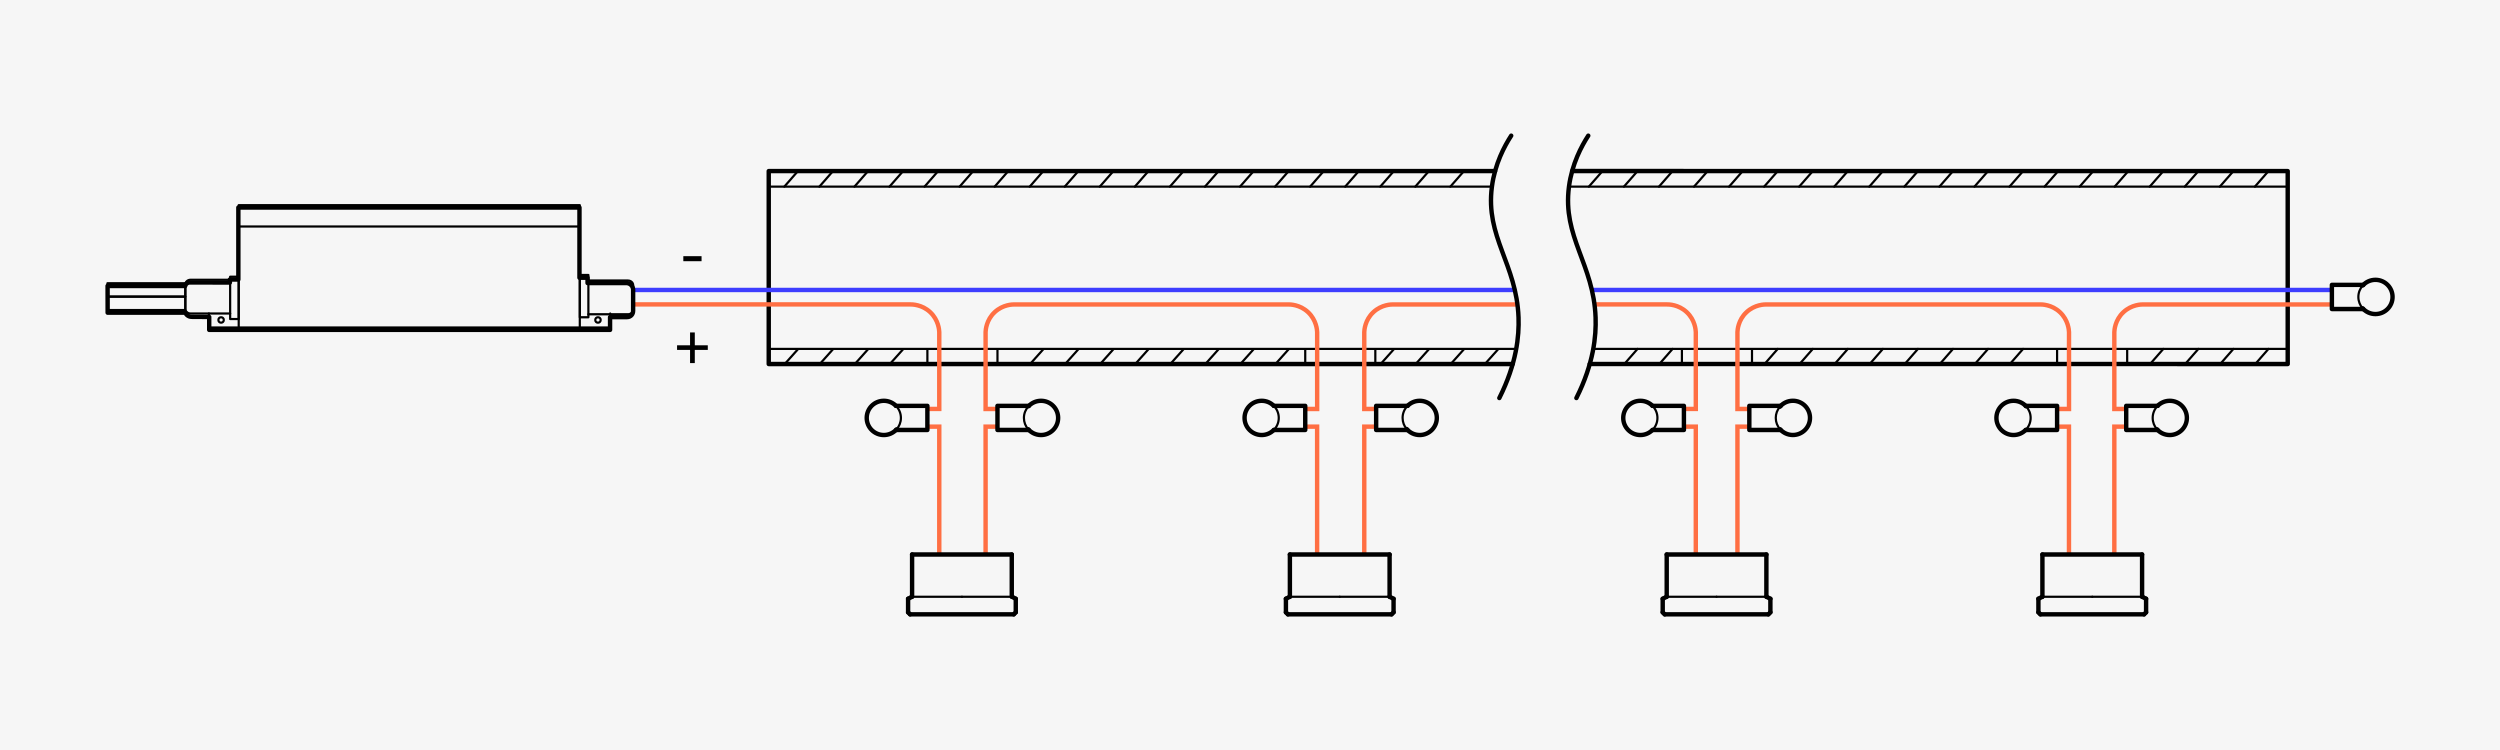 <?xml version="1.0" encoding="UTF-8"?> <svg xmlns="http://www.w3.org/2000/svg" id="Layer_1" data-name="Layer 1" viewBox="0 0 850 255"><defs><style> .cls-1 { stroke-width: .75px; } .cls-1, .cls-2, .cls-3, .cls-4 { fill: none; } .cls-1, .cls-4 { stroke: #000; stroke-linecap: round; stroke-linejoin: round; } .cls-5 { fill: #f6f6f6; } .cls-2 { stroke: #3e3eff; } .cls-2, .cls-3 { stroke-miterlimit: 10; } .cls-2, .cls-3, .cls-4 { stroke-width: 1.5px; } .cls-3 { stroke: #ff6f43; } </style></defs><rect class="cls-5" x="-.94" y="-2.04" width="853.26" height="258.67"></rect><g><g><path class="cls-4" d="M514.31,123.77h-252.94V58.17h246.96"></path><path class="cls-4" d="M534.53,58.15c81.1,0,162.19.01,243.29.02v65.6c-79.1,0-158.2,0-237.31-.01"></path><path class="cls-1" d="M261.37,63.46h245.88"></path><path class="cls-1" d="M261.37,118.63h254.14"></path><line class="cls-1" x1="266.67" y1="63.46" x2="271.29" y2="58.17"></line><line class="cls-1" x1="278.59" y1="63.46" x2="283.21" y2="58.17"></line><line class="cls-1" x1="290.51" y1="63.46" x2="295.13" y2="58.17"></line><line class="cls-1" x1="302.42" y1="63.46" x2="307.05" y2="58.17"></line><line class="cls-1" x1="314.34" y1="63.46" x2="318.96" y2="58.17"></line><line class="cls-1" x1="326.26" y1="63.46" x2="330.88" y2="58.17"></line><line class="cls-1" x1="338.18" y1="63.46" x2="342.8" y2="58.17"></line><line class="cls-1" x1="350.1" y1="63.46" x2="354.72" y2="58.17"></line><line class="cls-1" x1="362.01" y1="63.46" x2="366.64" y2="58.17"></line><line class="cls-1" x1="373.93" y1="63.46" x2="378.55" y2="58.17"></line><line class="cls-1" x1="385.85" y1="63.46" x2="390.47" y2="58.17"></line><line class="cls-1" x1="397.77" y1="63.46" x2="402.39" y2="58.17"></line><line class="cls-1" x1="409.69" y1="63.46" x2="414.31" y2="58.17"></line><line class="cls-1" x1="421.6" y1="63.46" x2="426.23" y2="58.17"></line><line class="cls-1" x1="433.52" y1="63.46" x2="438.14" y2="58.17"></line><line class="cls-1" x1="445.44" y1="63.46" x2="450.06" y2="58.17"></line><line class="cls-1" x1="457.36" y1="63.46" x2="461.98" y2="58.17"></line><line class="cls-1" x1="469.28" y1="63.46" x2="473.9" y2="58.17"></line><line class="cls-1" x1="481.19" y1="63.46" x2="485.82" y2="58.17"></line><line class="cls-1" x1="493.11" y1="63.46" x2="497.74" y2="58.17"></line><path class="cls-1" d="M533.45,63.46h244.37"></path><path class="cls-1" d="M541.71,118.63h236.11"></path><line class="cls-1" x1="540.21" y1="63.46" x2="544.84" y2="58.17"></line><line class="cls-1" x1="552.13" y1="63.46" x2="556.76" y2="58.17"></line><line class="cls-1" x1="564.05" y1="63.46" x2="568.67" y2="58.17"></line><line class="cls-1" x1="575.97" y1="63.46" x2="580.59" y2="58.17"></line><line class="cls-1" x1="587.89" y1="63.46" x2="592.51" y2="58.17"></line><line class="cls-1" x1="599.81" y1="63.46" x2="604.43" y2="58.17"></line><line class="cls-1" x1="611.72" y1="63.46" x2="616.35" y2="58.17"></line><line class="cls-1" x1="623.64" y1="63.46" x2="628.26" y2="58.17"></line><line class="cls-1" x1="635.56" y1="63.46" x2="640.18" y2="58.17"></line><line class="cls-1" x1="647.48" y1="63.46" x2="652.1" y2="58.17"></line><line class="cls-1" x1="659.4" y1="63.46" x2="664.02" y2="58.17"></line><line class="cls-1" x1="671.31" y1="63.46" x2="675.94" y2="58.17"></line><line class="cls-1" x1="683.23" y1="63.46" x2="687.85" y2="58.17"></line><line class="cls-1" x1="695.15" y1="63.46" x2="699.77" y2="58.17"></line><line class="cls-1" x1="707.07" y1="63.46" x2="711.69" y2="58.17"></line><line class="cls-1" x1="718.99" y1="63.46" x2="723.61" y2="58.17"></line><line class="cls-1" x1="730.9" y1="63.46" x2="735.53" y2="58.17"></line><line class="cls-1" x1="742.82" y1="63.46" x2="747.45" y2="58.17"></line><line class="cls-1" x1="754.74" y1="63.46" x2="759.36" y2="58.17"></line><line class="cls-1" x1="766.66" y1="63.46" x2="771.28" y2="58.17"></line><line class="cls-1" x1="552.13" y1="123.92" x2="556.76" y2="118.63"></line><line class="cls-1" x1="564.05" y1="123.92" x2="568.67" y2="118.63"></line><line class="cls-1" x1="599.81" y1="123.92" x2="604.43" y2="118.63"></line><line class="cls-1" x1="611.72" y1="123.92" x2="616.35" y2="118.63"></line><line class="cls-1" x1="623.64" y1="123.92" x2="628.26" y2="118.63"></line><line class="cls-1" x1="635.56" y1="123.92" x2="640.18" y2="118.63"></line><line class="cls-1" x1="647.48" y1="123.92" x2="652.1" y2="118.63"></line><line class="cls-1" x1="659.4" y1="123.92" x2="664.02" y2="118.63"></line><line class="cls-1" x1="671.31" y1="123.92" x2="675.94" y2="118.63"></line><line class="cls-1" x1="683.23" y1="123.92" x2="687.85" y2="118.63"></line><line class="cls-1" x1="730.9" y1="123.92" x2="735.53" y2="118.63"></line><line class="cls-1" x1="742.82" y1="123.92" x2="747.45" y2="118.63"></line><line class="cls-1" x1="754.74" y1="123.92" x2="759.36" y2="118.63"></line><line class="cls-1" x1="766.66" y1="123.92" x2="771.28" y2="118.63"></line><line class="cls-1" x1="266.67" y1="123.92" x2="271.29" y2="118.75"></line><line class="cls-1" x1="278.59" y1="123.92" x2="283.21" y2="118.75"></line><line class="cls-1" x1="290.51" y1="123.92" x2="295.13" y2="118.75"></line><line class="cls-1" x1="302.42" y1="123.92" x2="307.05" y2="118.75"></line><line class="cls-1" x1="350.1" y1="123.92" x2="354.72" y2="118.75"></line><line class="cls-1" x1="362.01" y1="123.92" x2="366.64" y2="118.75"></line><line class="cls-1" x1="373.93" y1="123.92" x2="378.55" y2="118.75"></line><line class="cls-1" x1="385.85" y1="123.92" x2="390.47" y2="118.75"></line><line class="cls-1" x1="397.77" y1="123.92" x2="402.39" y2="118.75"></line><line class="cls-1" x1="409.69" y1="123.92" x2="414.31" y2="118.75"></line><line class="cls-1" x1="421.6" y1="123.92" x2="426.23" y2="118.75"></line><line class="cls-1" x1="433.52" y1="123.92" x2="438.14" y2="118.75"></line><line class="cls-1" x1="469.28" y1="123.92" x2="473.9" y2="118.75"></line><line class="cls-1" x1="481.19" y1="123.92" x2="485.82" y2="118.75"></line><line class="cls-1" x1="493.11" y1="123.92" x2="497.74" y2="118.75"></line><line class="cls-1" x1="504.73" y1="123.92" x2="509.36" y2="118.75"></line><path class="cls-2" d="M215.28,98.59h299.75"></path><path class="cls-3" d="M215.28,103.5h94.15c.68-.01,4.02,0,6.83,2.63,2.86,2.68,3.06,6.1,3.09,6.76v26.15h-4.21"></path><path class="cls-3" d="M339.31,139.05c-1.4,0-2.81,0-4.21,0,0-8.72,0-17.44,0-26.15.03-.66.22-4.09,3.09-6.76,2.8-2.62,6.15-2.64,6.83-2.63h44.48s3.93,0,3.93,0h44.48c.68-.01,4.02,0,6.83,2.63,2.86,2.68,3.06,6.1,3.09,6.76v26.15h-4.21"></path><polygon class="cls-1" points="197.13 111.36 81.16 111.36 81.16 77 81.16 69.76 197.13 69.76 197.13 77 197.13 111.36"></polygon><line class="cls-1" x1="81.16" y1="77" x2="197.13" y2="77"></line><rect class="cls-1" x="78.25" y="94.09" width="2.91" height="14.38"></rect><path class="cls-1" d="M78.25,95.12h-13.46c-.98,0-1.78.71-1.78,1.59v8.29c0,.88.8,1.59,1.78,1.59h13.46"></path><rect class="cls-1" x="197.13" y="93.5" width="2.91" height="14.38" transform="translate(397.18 201.37) rotate(180)"></rect><path class="cls-1" d="M200.04,95.38h13.46c.98,0,1.78.71,1.78,1.59v8.29c0,.88-.8,1.59-1.78,1.59h-13.46"></path><rect class="cls-1" x="36.53" y="100.85" width="26.48" height="4.56"></rect><rect class="cls-1" x="36.53" y="96.3" width="26.48" height="4.56"></rect><polyline class="cls-1" points="71.02 106.59 71.02 111.36 81.16 111.36"></polyline><circle class="cls-1" cx="75.17" cy="108.79" r=".92"></circle><polyline class="cls-1" points="207.47 106.59 207.47 111.36 197.33 111.36"></polyline><circle class="cls-1" cx="203.31" cy="108.79" r=".92"></circle><polyline class="cls-3" points="315.31 145.06 319.35 145.06 319.35 188.53"></polyline><polyline class="cls-3" points="339.14 145.06 335.1 145.06 335.1 188.53"></polyline><path class="cls-1" d="M304.61,137.98c1.05,1.05,1.7,2.51,1.7,4.11,0,1.51-.58,2.89-1.52,3.92"></path><path class="cls-4" d="M304.79,146.02c-1.06,1.16-2.59,1.89-4.29,1.89-3.21,0-5.82-2.6-5.82-5.82s2.6-5.82,5.82-5.82c1.61,0,3.06.65,4.11,1.7"></path><polyline class="cls-4" points="304.62 137.99 315.31 137.99 315.31 146.19 304.67 146.19"></polyline><path class="cls-1" d="M349.7,138.12c-.97,1.04-1.57,2.44-1.57,3.97,0,1.48.55,2.83,1.46,3.86"></path><path class="cls-4" d="M349.6,145.95c1.07,1.2,2.62,1.96,4.35,1.96,3.21,0,5.82-2.6,5.82-5.82s-2.6-5.82-5.82-5.82c-1.67,0-3.18.71-4.25,1.84"></path><polyline class="cls-4" points="349.82 137.99 339.14 137.99 339.14 146.19 349.78 146.19"></polyline><polyline class="cls-3" points="443.78 145.06 447.82 145.06 447.82 188.53"></polyline><path class="cls-1" d="M433.08,137.98c1.05,1.05,1.7,2.51,1.7,4.11s-.64,3.03-1.67,4.08"></path><path class="cls-4" d="M433.12,146.17c-1.06,1.07-2.52,1.74-4.15,1.74-3.21,0-5.82-2.6-5.82-5.82s2.6-5.82,5.82-5.82c1.61,0,3.06.65,4.11,1.7"></path><polyline class="cls-4" points="433.1 137.99 443.78 137.99 443.78 146.19 433.14 146.19"></polyline><path class="cls-3" d="M468.06,139.05c-1.4,0-2.81,0-4.21,0,0-8.72,0-17.44,0-26.15.03-.66.22-4.09,3.09-6.76,2.8-2.62,6.15-2.64,6.83-2.63h42.15"></path><polyline class="cls-3" points="467.89 145.06 463.85 145.06 463.85 188.53"></polyline><path class="cls-1" d="M478.58,137.98c-1.05,1.05-1.7,2.51-1.7,4.11,0,1.45.53,2.77,1.4,3.78"></path><path class="cls-4" d="M478.28,145.88c1.07,1.24,2.65,2.03,4.42,2.03,3.21,0,5.82-2.6,5.82-5.82,0-3.21-2.6-5.82-5.82-5.82-1.61,0-3.06.65-4.11,1.7"></path><polyline class="cls-4" points="478.57 137.99 467.89 137.99 467.89 146.19 478.52 146.19"></polyline><path class="cls-2" d="M541.2,98.59h251.64"></path><polyline class="cls-3" points="699.41 145.06 703.45 145.06 703.45 188.53"></polyline><path class="cls-3" d="M594.94,139.05c-1.4,0-2.81,0-4.21,0,0-8.72,0-17.44,0-26.15.03-.66.22-4.09,3.09-6.76,2.8-2.62,6.15-2.64,6.83-2.63h44.48s3.93,0,3.93,0h44.48c.68-.01,4.02,0,6.83,2.63,2.86,2.68,3.06,6.1,3.09,6.76v26.15h-4.21"></path><polyline class="cls-3" points="594.77 145.06 590.73 145.06 590.73 188.53"></polyline><path class="cls-1" d="M605.16,138.31c-.87,1.02-1.4,2.34-1.4,3.78,0,1.48.55,2.83,1.47,3.86"></path><path class="cls-4" d="M605.23,145.95c1.07,1.2,2.62,1.95,4.35,1.95,3.21,0,5.82-2.6,5.82-5.82,0-3.21-2.6-5.82-5.82-5.82-1.77,0-3.35.79-4.42,2.03"></path><polyline class="cls-4" points="605.45 137.99 594.77 137.99 594.77 146.19 605.41 146.19"></polyline><path class="cls-1" d="M688.87,138.14c.96,1.04,1.55,2.43,1.55,3.95s-.64,3.03-1.67,4.08"></path><path class="cls-4" d="M688.75,146.17c-1.06,1.07-2.52,1.74-4.15,1.74-3.21,0-5.82-2.6-5.82-5.82s2.6-5.82,5.82-5.82c1.69,0,3.21.72,4.27,1.86"></path><polyline class="cls-4" points="688.72 137.99 699.41 137.99 699.41 146.19 688.77 146.19"></polyline><path class="cls-3" d="M542.12,103.5h24.53c.68-.01,4.02,0,6.83,2.63,2.86,2.68,3.06,6.1,3.09,6.76v26.15h-4.21"></path><polyline class="cls-3" points="722.91 145.06 718.87 145.06 718.87 188.53"></polyline><polyline class="cls-3" points="572.53 145.06 576.57 145.06 576.57 188.53"></polyline><path class="cls-1" d="M561.83,137.98c1.05,1.05,1.7,2.51,1.7,4.11s-.64,3.03-1.67,4.08"></path><path class="cls-4" d="M561.87,146.17c-1.06,1.07-2.52,1.74-4.15,1.74-3.21,0-5.82-2.6-5.82-5.82s2.6-5.82,5.82-5.82c1.61,0,3.06.65,4.11,1.7"></path><polyline class="cls-4" points="561.84 137.99 572.53 137.99 572.53 146.19 561.89 146.19"></polyline><g id="LINE"><path class="cls-4" d="M473.81,203.58c-.45-.23-.9-.45-1.36-.68"></path></g><g id="LINE-2" data-name="LINE"><path class="cls-4" d="M438.56,202.9c-.45.23-.9.45-1.36.68"></path></g><g id="LINE-3" data-name="LINE"><line class="cls-4" x1="437.21" y1="208.19" x2="437.89" y2="208.87"></line></g><g id="LINE-4" data-name="LINE"><line class="cls-4" x1="473.13" y1="208.87" x2="473.81" y2="208.19"></line></g><g id="LINE-5" data-name="LINE"><line class="cls-4" x1="473.81" y1="208.19" x2="473.81" y2="203.58"></line></g><g id="LINE-6" data-name="LINE"><line class="cls-4" x1="437.21" y1="203.58" x2="437.21" y2="208.19"></line></g><g id="LINE-7" data-name="LINE"><line class="cls-4" x1="472.46" y1="202.9" x2="472.46" y2="188.53"></line></g><g id="LINE-8" data-name="LINE"><line class="cls-4" x1="438.56" y1="188.53" x2="438.56" y2="202.9"></line></g><g id="LINE-9" data-name="LINE"><line class="cls-1" x1="455.51" y1="202.9" x2="473.13" y2="202.9"></line></g><g id="LINE-10" data-name="LINE"><line class="cls-1" x1="437.89" y1="202.9" x2="455.51" y2="202.9"></line></g><g id="LINE-11" data-name="LINE"><line class="cls-4" x1="473.13" y1="208.87" x2="437.89" y2="208.87"></line></g><g id="LINE-12" data-name="LINE"><path class="cls-4" d="M345.36,203.58c-.41-.22-.83-.44-1.24-.66"></path></g><g id="LINE-13" data-name="LINE"><path class="cls-4" d="M310.11,202.9c-.45.23-.9.45-1.36.68"></path></g><g id="LINE-14" data-name="LINE"><line class="cls-4" x1="308.75" y1="208.19" x2="309.43" y2="208.87"></line></g><g id="LINE-15" data-name="LINE"><line class="cls-4" x1="344.68" y1="208.87" x2="345.36" y2="208.19"></line></g><g id="LINE-16" data-name="LINE"><line class="cls-4" x1="345.36" y1="208.19" x2="345.36" y2="203.58"></line></g><g id="LINE-17" data-name="LINE"><line class="cls-4" x1="308.75" y1="203.58" x2="308.75" y2="208.19"></line></g><g id="LINE-18" data-name="LINE"><line class="cls-4" x1="344" y1="202.9" x2="344" y2="188.53"></line></g><g id="LINE-19" data-name="LINE"><line class="cls-4" x1="310.11" y1="188.53" x2="310.11" y2="202.9"></line></g><g id="LINE-20" data-name="LINE"><line class="cls-1" x1="327.06" y1="202.9" x2="344.68" y2="202.9"></line></g><g id="LINE-21" data-name="LINE"><line class="cls-1" x1="309.43" y1="202.9" x2="327.06" y2="202.9"></line></g><g id="LINE-22" data-name="LINE"><line class="cls-4" x1="344.68" y1="208.87" x2="309.43" y2="208.87"></line></g><g id="LINE-23" data-name="LINE"><line class="cls-4" x1="344" y1="188.53" x2="310.11" y2="188.53"></line></g><g id="LINE-24" data-name="LINE"><line class="cls-4" x1="472.46" y1="188.53" x2="438.56" y2="188.53"></line></g><g id="LINE-25" data-name="LINE"><path class="cls-4" d="M601.93,203.58c-.45-.23-.9-.45-1.36-.68"></path></g><g id="LINE-26" data-name="LINE"><path class="cls-4" d="M566.68,202.9c-.45.23-.9.45-1.36.68"></path></g><g id="LINE-27" data-name="LINE"><line class="cls-4" x1="565.32" y1="208.19" x2="566" y2="208.87"></line></g><g id="LINE-28" data-name="LINE"><line class="cls-4" x1="601.25" y1="208.87" x2="601.93" y2="208.19"></line></g><g id="LINE-29" data-name="LINE"><line class="cls-4" x1="601.93" y1="208.19" x2="601.93" y2="203.58"></line></g><g id="LINE-30" data-name="LINE"><line class="cls-4" x1="565.32" y1="203.58" x2="565.32" y2="208.19"></line></g><g id="LINE-31" data-name="LINE"><line class="cls-4" x1="600.57" y1="202.9" x2="600.57" y2="188.53"></line></g><g id="LINE-32" data-name="LINE"><line class="cls-4" x1="566.68" y1="188.53" x2="566.68" y2="202.9"></line></g><g id="LINE-33" data-name="LINE"><line class="cls-1" x1="583.63" y1="202.9" x2="601.25" y2="202.9"></line></g><g id="LINE-34" data-name="LINE"><line class="cls-1" x1="566" y1="202.9" x2="583.63" y2="202.9"></line></g><g id="LINE-35" data-name="LINE"><line class="cls-4" x1="601.25" y1="208.87" x2="566" y2="208.87"></line></g><g id="LINE-36" data-name="LINE"><path class="cls-4" d="M729.67,203.58c-.45-.23-.9-.45-1.36-.68"></path></g><g id="LINE-37" data-name="LINE"><path class="cls-4" d="M694.42,202.9c-.45.23-.9.45-1.36.68"></path></g><g id="LINE-38" data-name="LINE"><line class="cls-4" x1="693.06" y1="208.19" x2="693.74" y2="208.87"></line></g><g id="LINE-39" data-name="LINE"><line class="cls-4" x1="728.99" y1="208.87" x2="729.67" y2="208.19"></line></g><g id="LINE-40" data-name="LINE"><line class="cls-4" x1="729.67" y1="208.19" x2="729.67" y2="203.58"></line></g><g id="LINE-41" data-name="LINE"><line class="cls-4" x1="693.06" y1="203.58" x2="693.06" y2="208.19"></line></g><g id="LINE-42" data-name="LINE"><line class="cls-4" x1="728.31" y1="202.9" x2="728.31" y2="188.53"></line></g><g id="LINE-43" data-name="LINE"><line class="cls-4" x1="694.42" y1="188.53" x2="694.42" y2="202.9"></line></g><g id="LINE-44" data-name="LINE"><line class="cls-1" x1="711.37" y1="202.9" x2="728.99" y2="202.9"></line></g><g id="LINE-45" data-name="LINE"><line class="cls-1" x1="693.74" y1="202.9" x2="711.37" y2="202.9"></line></g><g id="LINE-46" data-name="LINE"><line class="cls-4" x1="728.99" y1="208.87" x2="693.74" y2="208.87"></line></g><g id="LINE-47" data-name="LINE"><line class="cls-4" x1="600.57" y1="188.53" x2="566.68" y2="188.53"></line></g><g id="LINE-48" data-name="LINE"><line class="cls-4" x1="728.31" y1="188.53" x2="694.42" y2="188.53"></line></g><path class="cls-3" d="M723.08,139.05h-4.21v-26.15c.03-.66.22-4.09,3.09-6.76,2.8-2.62,6.15-2.64,6.83-2.63h47.76s16.3,0,16.3,0"></path><path class="cls-4" d="M733.38,145.97c1.06,1.19,2.61,1.94,4.34,1.94,3.21,0,5.82-2.6,5.82-5.82s-2.6-5.82-5.82-5.82c-1.61,0-3.06.65-4.11,1.7"></path><path class="cls-1" d="M733.61,137.98c-1.05,1.05-1.7,2.51-1.7,4.11,0,1.49.56,2.85,1.48,3.87"></path><polyline class="cls-4" points="733.6 137.99 722.91 137.99 722.91 146.19 733.55 146.19"></polyline><path class="cls-4" d="M803.31,104.83c1.07,1.2,2.62,1.95,4.34,1.95,3.21,0,5.82-2.6,5.82-5.82,0-3.21-2.6-5.82-5.82-5.82-1.7,0-3.23.73-4.3,1.9"></path><path class="cls-1" d="M803.36,97.05c-.94,1.03-1.52,2.41-1.52,3.92,0,1.49.56,2.84,1.47,3.87"></path><polyline class="cls-4" points="803.53 96.86 792.84 96.86 792.84 105.07 803.48 105.07"></polyline><path class="cls-4" d="M513.81,46.13c-2.3,3.56-5.53,9.53-6.56,17.33-2.27,17.18,8.38,26.22,9.05,44.52.22,6.2-.62,15.59-6.53,27.35"></path><path class="cls-4" d="M540.01,46.13c-2.3,3.56-5.53,9.53-6.56,17.33-2.27,17.18,8.38,26.22,9.05,44.52.22,6.2-.62,15.59-6.53,27.35"></path><g><line class="cls-1" x1="315.31" y1="118.79" x2="315.31" y2="123.77"></line><line class="cls-1" x1="339.14" y1="118.79" x2="339.14" y2="123.77"></line></g><g><line class="cls-1" x1="443.78" y1="118.7" x2="443.78" y2="123.85"></line><line class="cls-1" x1="467.61" y1="118.7" x2="467.61" y2="123.85"></line></g><g><line class="cls-1" x1="571.85" y1="118.72" x2="571.85" y2="123.87"></line><line class="cls-1" x1="595.68" y1="118.72" x2="595.68" y2="123.87"></line></g><g><line class="cls-1" x1="699.41" y1="118.7" x2="699.41" y2="123.85"></line><line class="cls-1" x1="723.24" y1="118.7" x2="723.24" y2="123.85"></line></g><path d="M234.62,123.45v-4.48h-4.42v-1.57h4.42v-4.37h1.61v4.37h4.42v1.57h-4.42v4.48h-1.61Z"></path><path d="M232.33,88.81v-1.71h6.2v1.71h-6.2Z"></path></g><path class="cls-4" d="M36.57,97.23h26.39c.04-.14.17-.56.58-.87.33-.25.67-.31.82-.33,4.6,0,9.2.02,13.8.03v-1.03h2.88v-24.47h115.98v23.86h2.75v1.81h12.99c.16,0,1.03-.05,1.75.61.62.56.72,1.27.75,1.46v7.1c0,.08.13,1.28-.78,1.99-.53.41-1.11.43-1.32.43h-5.74v4.34H71.13v-4.4c-1.97-.01-3.94-.03-5.91-.04-.2,0-.75,0-1.3-.34-.59-.36-.83-.89-.9-1.07h-26.42l-.02-9.08Z"></path></g></svg> 